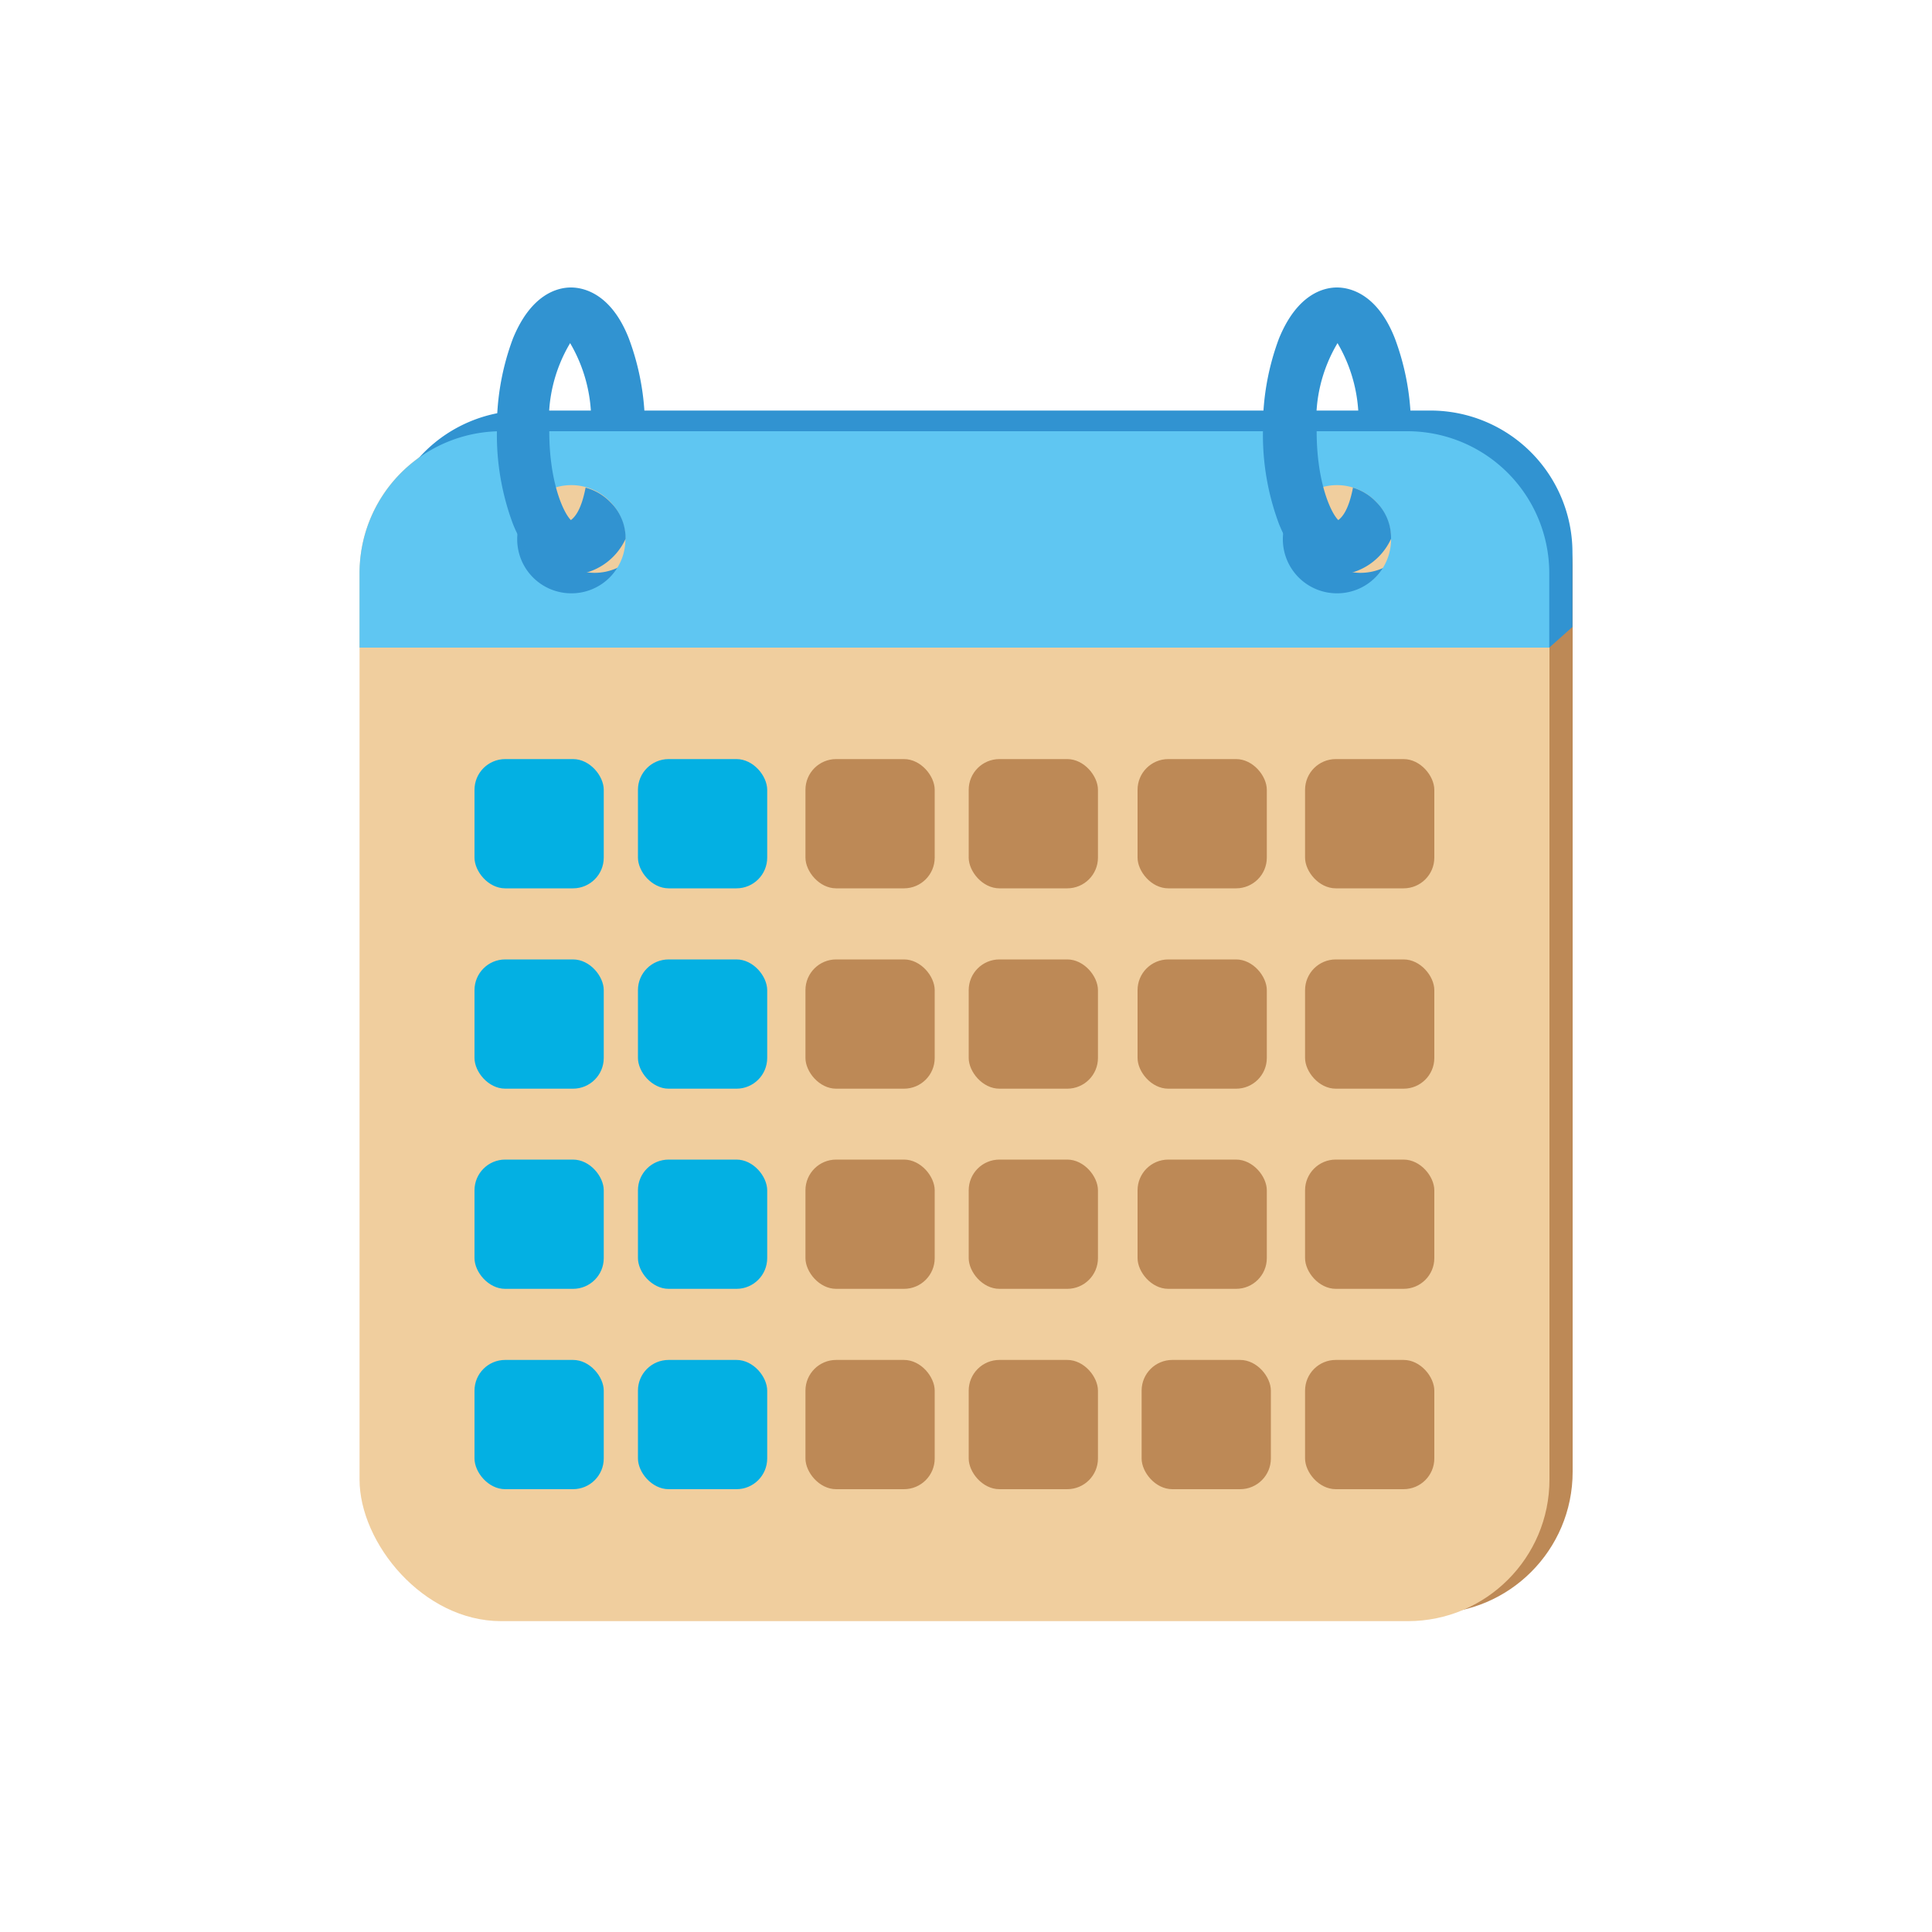 <svg id="Ebene_1" data-name="Ebene 1" xmlns="http://www.w3.org/2000/svg" viewBox="0 0 100 100"><defs><style>.cls-1{fill:#bd8956;}.cls-2{fill:#f0ce9e;}.cls-3{fill:#3193d1;}.cls-4{fill:#5fc6f2;}.cls-5{fill:#03b0e3;}</style></defs><rect class="cls-1" x="19.81" y="21.92" width="61.59" height="61.59" rx="7.33"/><rect class="cls-2" x="18.61" y="22.32" width="61.59" height="61.59" rx="7.33"/><path class="cls-3" d="M74.06,21.25H27.14a7.35,7.35,0,0,0-7.33,7.33v3.87l60.38,1.07,1.2-1.07V28.58A7.35,7.35,0,0,0,74.06,21.25Zm-43.29,8.4a2.8,2.8,0,1,1,2.8-2.8A2.79,2.79,0,0,1,30.77,29.65Zm39.65,0a2.8,2.8,0,1,1,2.8-2.8A2.79,2.79,0,0,1,70.42,29.65Z"/><path class="cls-4" d="M72.86,22.32H25.94a7.35,7.35,0,0,0-7.33,7.33v3.87H80.19V29.65A7.35,7.35,0,0,0,72.86,22.32ZM29.58,30.71a2.8,2.8,0,1,1,2.79-2.79A2.79,2.79,0,0,1,29.58,30.71Zm39.65,0A2.8,2.8,0,1,1,72,27.92,2.79,2.79,0,0,1,69.23,30.71Z"/><path class="cls-3" d="M29.61,29.76h-.06c-.74,0-2.09-.37-3-2.64a13.16,13.16,0,0,1-.83-4.8,13.12,13.12,0,0,1,.83-4.8c.94-2.3,2.31-2.64,3-2.64s2.1.34,3,2.64a13.12,13.12,0,0,1,.83,4.8h-2.8a7.9,7.9,0,0,0-1.07-4.56,7.79,7.79,0,0,0-1.08,4.56c0,2.63.73,4.22,1.12,4.6.19-.15.53-.49.76-1.68A2.8,2.8,0,0,1,31.6,26a2.61,2.61,0,0,1,.78,1.89A3.21,3.21,0,0,1,29.61,29.76Z"/><path class="cls-3" d="M69.26,29.76H69.2c-.74,0-2.09-.37-3-2.64a13.16,13.16,0,0,1-.83-4.8,13.12,13.12,0,0,1,.83-4.8c.94-2.3,2.31-2.64,3-2.64s2.1.34,3,2.64a13.12,13.12,0,0,1,.83,4.8H70.3a7.9,7.9,0,0,0-1.07-4.56,7.79,7.79,0,0,0-1.08,4.56c0,2.63.73,4.22,1.12,4.6.19-.15.53-.49.76-1.68a2.8,2.8,0,0,1,1.22.76A2.61,2.61,0,0,1,72,27.89,3.21,3.21,0,0,1,69.26,29.76Z"/><rect class="cls-5" x="24.56" y="39.29" width="6.69" height="6.69" rx="1.59"/><rect class="cls-5" x="33.02" y="39.29" width="6.69" height="6.69" rx="1.59"/><rect class="cls-1" x="41.69" y="39.29" width="6.69" height="6.69" rx="1.59"/><rect class="cls-1" x="50.14" y="39.29" width="6.69" height="6.69" rx="1.59"/><rect class="cls-1" x="58.88" y="39.29" width="6.69" height="6.69" rx="1.59"/><rect class="cls-1" x="67.55" y="39.29" width="6.69" height="6.69" rx="1.59"/><rect class="cls-5" x="24.56" y="49.66" width="6.69" height="6.69" rx="1.59"/><rect class="cls-5" x="33.02" y="49.66" width="6.69" height="6.69" rx="1.59"/><rect class="cls-1" x="41.69" y="49.66" width="6.69" height="6.69" rx="1.59"/><rect class="cls-1" x="50.14" y="49.66" width="6.69" height="6.69" rx="1.59"/><rect class="cls-1" x="58.88" y="49.66" width="6.69" height="6.69" rx="1.59"/><rect class="cls-1" x="67.55" y="49.66" width="6.69" height="6.69" rx="1.59"/><rect class="cls-5" x="24.56" y="60.02" width="6.69" height="6.69" rx="1.59"/><rect class="cls-5" x="33.02" y="60.02" width="6.69" height="6.69" rx="1.59"/><rect class="cls-1" x="41.69" y="60.02" width="6.69" height="6.69" rx="1.59"/><rect class="cls-1" x="50.14" y="60.02" width="6.69" height="6.69" rx="1.59"/><rect class="cls-1" x="58.88" y="60.02" width="6.69" height="6.69" rx="1.59"/><rect class="cls-1" x="67.55" y="60.02" width="6.69" height="6.69" rx="1.59"/><rect class="cls-5" x="24.56" y="70.39" width="6.69" height="6.69" rx="1.59"/><rect class="cls-5" x="33.02" y="70.39" width="6.69" height="6.69" rx="1.59"/><rect class="cls-1" x="41.69" y="70.39" width="6.69" height="6.69" rx="1.59"/><rect class="cls-1" x="50.14" y="70.39" width="6.69" height="6.69" rx="1.59"/><rect class="cls-1" x="59.09" y="70.39" width="6.69" height="6.69" rx="1.59"/><rect class="cls-1" x="67.55" y="70.39" width="6.69" height="6.69" rx="1.59"/></svg>